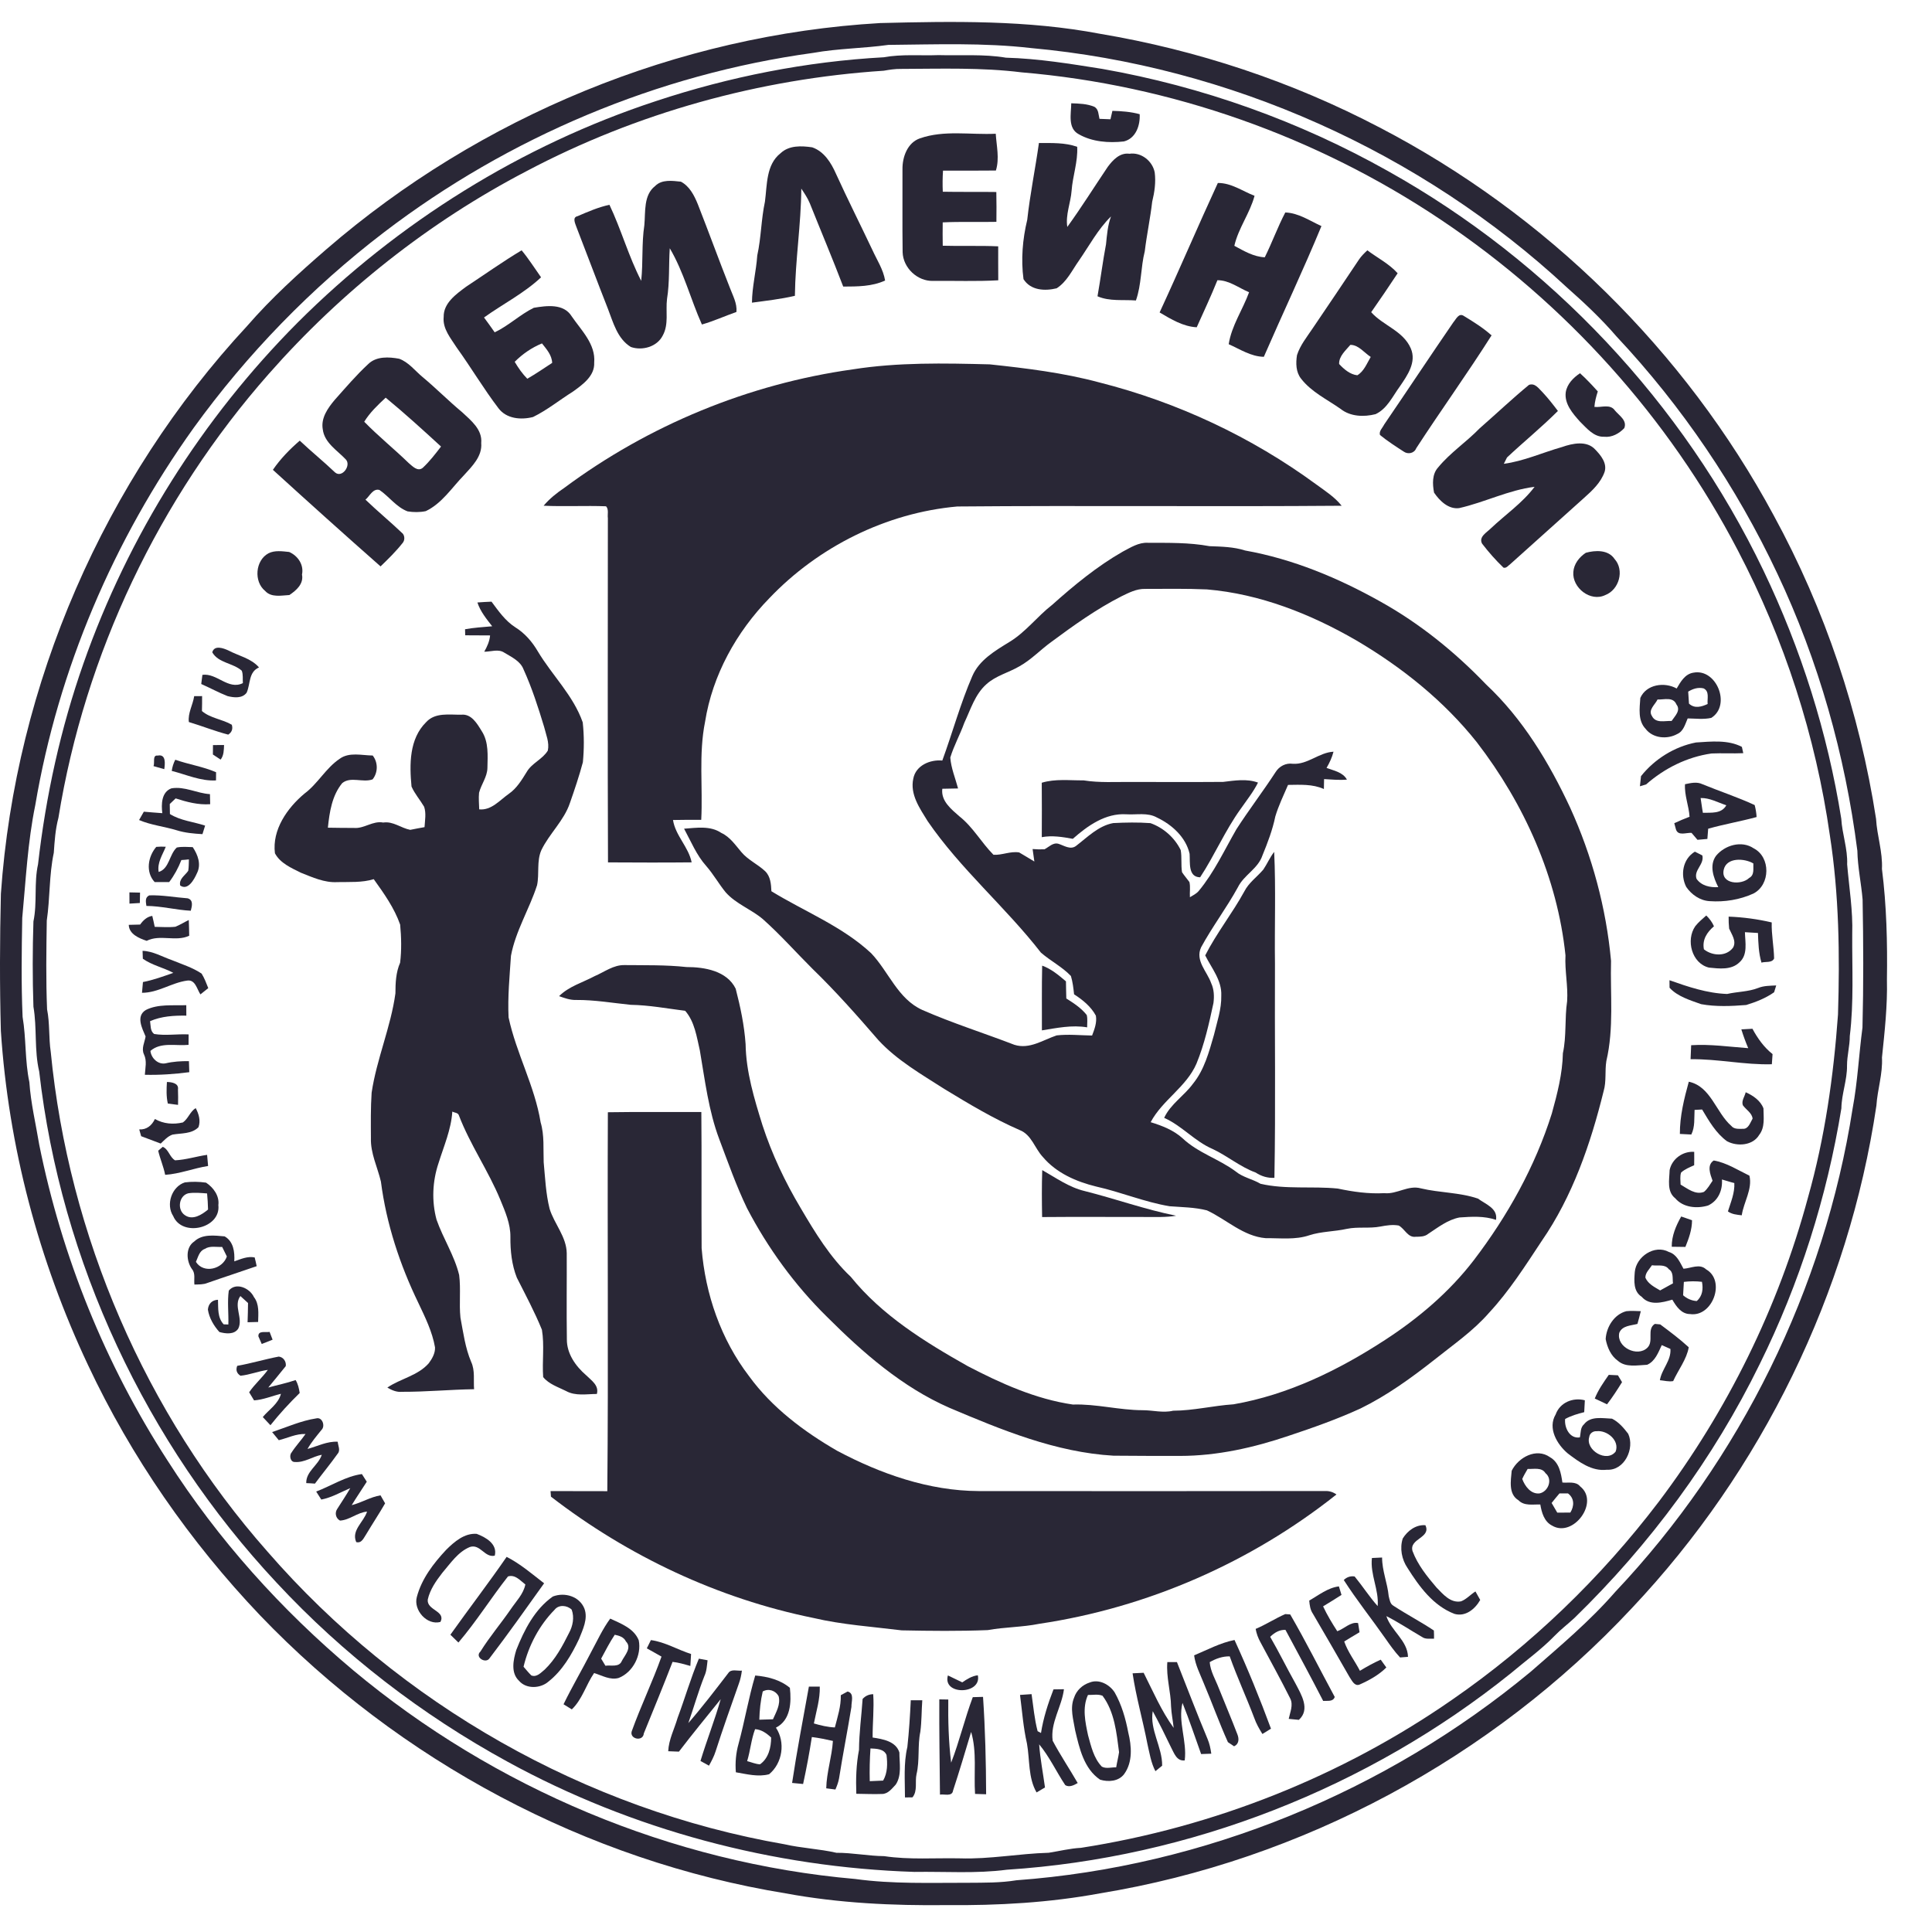 <svg width="76" height="76" viewBox="0 0 76 76" fill="none" xmlns="http://www.w3.org/2000/svg">
<path d="M34.624 0.907C37.509 0.835 40.422 0.786 43.266 1.328C47.096 1.969 50.829 3.211 54.27 5.015C60.801 8.41 66.281 13.792 69.772 20.273C71.794 23.977 73.154 28.04 73.799 32.209C73.836 32.873 74.064 33.512 74.031 34.182C74.214 35.625 74.249 37.082 74.227 38.538C74.251 39.563 74.138 40.583 74.032 41.6C74.066 42.242 73.854 42.857 73.813 43.493C72.721 50.86 69.299 57.856 64.186 63.268C58.689 69.155 51.217 73.181 43.263 74.481C41.28 74.848 39.257 74.961 37.24 74.942C35.121 74.967 32.995 74.866 30.909 74.481C23.074 73.205 15.717 69.27 10.23 63.543C7.474 60.648 5.165 57.323 3.465 53.703C1.519 49.583 0.332 45.097 0.034 40.553C-0.015 38.755 -0.008 36.956 0.035 35.16C0.608 26.907 4.097 18.885 9.725 12.819C10.673 11.726 11.748 10.751 12.84 9.805C18.879 4.584 26.654 1.369 34.624 0.907ZM34.945 1.766C33.964 1.904 32.967 1.905 31.992 2.08C25.879 2.917 20.008 5.394 15.107 9.137C12.252 11.318 9.72 13.925 7.615 16.837C4.47 21.235 2.289 26.335 1.388 31.67C1.087 33.133 1.016 34.627 0.875 36.109C0.852 37.406 0.832 38.704 0.889 40.002C1.033 40.85 0.976 41.722 1.155 42.568C1.211 43.395 1.407 44.204 1.542 45.022C2.428 49.433 4.147 53.678 6.592 57.457C8.577 60.563 11.069 63.334 13.889 65.7C19.446 70.343 26.43 73.285 33.647 73.915C35.117 74.118 36.604 74.061 38.085 74.064C38.718 74.059 39.355 74.069 39.983 73.965C47.363 73.425 54.53 70.478 60.223 65.754C61.366 64.754 62.537 63.774 63.536 62.625C68.461 57.417 71.771 50.697 72.876 43.614C73.075 42.557 73.123 41.486 73.265 40.422C73.308 38.745 73.301 37.065 73.27 35.388C73.217 34.745 73.076 34.113 73.064 33.468C72.583 29.701 71.539 25.997 69.914 22.56C68.308 19.148 66.169 15.985 63.589 13.235C62.989 12.537 62.317 11.908 61.629 11.299C55.89 5.968 48.352 2.6 40.554 1.89C38.694 1.676 36.815 1.748 34.945 1.766Z" fill="#292736"/>
<path d="M34.766 2.253C35.476 2.123 36.205 2.195 36.924 2.168C37.805 2.193 38.696 2.121 39.57 2.269C40.844 2.304 42.102 2.51 43.359 2.71C47.291 3.403 51.107 4.766 54.588 6.723C60.97 10.286 66.208 15.852 69.369 22.442C70.849 25.528 71.892 28.826 72.431 32.205C72.465 32.811 72.688 33.392 72.662 34.003C72.74 34.916 72.892 35.825 72.862 36.744C72.853 38.082 72.929 39.427 72.766 40.757C72.767 41.147 72.657 41.527 72.657 41.916C72.665 42.487 72.443 43.031 72.435 43.601C71.869 47.084 70.791 50.489 69.226 53.653C67.404 57.38 64.901 60.761 61.931 63.65C61.675 63.889 61.395 64.099 61.152 64.351C60.628 64.891 60.015 65.33 59.443 65.814C53.824 70.331 46.8 73.087 39.607 73.55C38.404 73.709 37.183 73.617 35.972 73.636C30.404 73.457 24.867 71.984 19.972 69.305C16.595 67.46 13.502 65.08 10.882 62.26C5.745 56.771 2.394 49.621 1.542 42.15C1.343 41.311 1.461 40.444 1.315 39.599C1.277 38.484 1.279 37.365 1.315 36.248C1.47 35.506 1.332 34.74 1.496 34C1.802 31.312 2.385 28.65 3.284 26.096C5.047 21.072 7.953 16.46 11.709 12.689C15.652 8.751 20.508 5.716 25.808 3.975C28.702 3.017 31.722 2.419 34.766 2.253ZM34.764 2.782C29.879 3.101 25.05 4.439 20.715 6.731C16.877 8.73 13.429 11.464 10.571 14.71C6.255 19.606 3.339 25.727 2.298 32.172C2.178 32.622 2.148 33.085 2.116 33.547C1.929 34.425 1.971 35.329 1.84 36.214C1.822 37.378 1.804 38.543 1.852 39.706C1.963 40.257 1.913 40.823 1.996 41.378C2.699 48.601 5.716 55.595 10.525 61.04C15.733 67.035 23.028 71.188 30.857 72.548C31.532 72.703 32.227 72.729 32.903 72.884C33.533 72.881 34.152 73.01 34.782 73.016C35.77 73.164 36.773 73.082 37.768 73.103C38.937 73.141 40.088 72.915 41.255 72.883C41.677 72.817 42.095 72.711 42.523 72.689C47.745 71.876 52.783 69.878 57.126 66.861C60.228 64.72 62.976 62.068 65.257 59.068C67.947 55.502 69.96 51.424 71.121 47.109C71.785 44.761 72.127 42.338 72.302 39.911C72.376 37.558 72.344 35.196 71.983 32.867C71.427 28.959 70.192 25.147 68.361 21.649C65.643 16.429 61.582 11.927 56.695 8.654C51.8 5.369 46.058 3.339 40.187 2.846C38.614 2.65 37.025 2.706 35.441 2.711C35.212 2.707 34.987 2.743 34.764 2.782Z" fill="#292736"/>
<path d="M42.14 4.063C42.449 4.074 42.766 4.08 43.056 4.204C43.222 4.306 43.208 4.509 43.251 4.675C43.394 4.682 43.539 4.687 43.683 4.692C43.702 4.609 43.74 4.443 43.759 4.361C44.12 4.37 44.482 4.396 44.832 4.492C44.857 4.931 44.681 5.448 44.21 5.564C43.614 5.631 42.965 5.582 42.437 5.281C41.99 5.044 42.138 4.473 42.14 4.063Z" fill="#292736"/>
<path d="M36.189 5.442C37.146 5.108 38.178 5.31 39.17 5.261C39.2 5.746 39.324 6.23 39.176 6.708C38.483 6.717 37.789 6.711 37.096 6.713C37.077 6.989 37.075 7.266 37.087 7.542C37.789 7.556 38.491 7.542 39.193 7.553C39.201 7.943 39.201 8.335 39.196 8.727C38.492 8.742 37.788 8.714 37.084 8.748C37.079 9.054 37.08 9.36 37.085 9.666C37.812 9.688 38.541 9.657 39.267 9.69C39.267 10.136 39.265 10.58 39.269 11.026C38.415 11.075 37.56 11.041 36.706 11.05C36.091 11.07 35.525 10.539 35.507 9.92C35.492 8.833 35.506 7.746 35.501 6.659C35.494 6.179 35.696 5.611 36.189 5.442Z" fill="#292736"/>
<path d="M40.869 5.625C41.373 5.629 41.891 5.603 42.374 5.775C42.406 6.362 42.196 6.922 42.154 7.503C42.119 7.98 41.909 8.444 41.985 8.927C42.541 8.159 43.044 7.353 43.574 6.567C43.777 6.292 44.053 5.997 44.429 6.048C44.894 5.981 45.335 6.332 45.423 6.78C45.474 7.169 45.416 7.559 45.324 7.937C45.249 8.59 45.111 9.233 45.032 9.886C44.87 10.524 44.907 11.193 44.684 11.82C44.179 11.78 43.65 11.864 43.173 11.655C43.294 10.974 43.379 10.288 43.508 9.608C43.545 9.239 43.574 8.863 43.705 8.513C43.187 9.021 42.847 9.669 42.437 10.26C42.171 10.636 41.966 11.086 41.566 11.341C41.1 11.454 40.545 11.428 40.262 10.981C40.158 10.204 40.226 9.407 40.409 8.646C40.521 7.633 40.727 6.634 40.869 5.625Z" fill="#292736"/>
<path d="M30.704 6.029C31.038 5.711 31.529 5.733 31.952 5.796C32.419 5.96 32.693 6.401 32.883 6.831C33.343 7.84 33.842 8.829 34.317 9.832C34.496 10.228 34.746 10.599 34.818 11.035C34.3 11.274 33.726 11.271 33.17 11.273C32.75 10.173 32.292 9.089 31.855 7.995C31.769 7.789 31.645 7.605 31.521 7.42C31.511 8.831 31.286 10.227 31.269 11.637C30.713 11.766 30.145 11.83 29.58 11.906C29.585 11.281 29.746 10.671 29.789 10.048C29.943 9.35 29.941 8.631 30.091 7.932C30.179 7.279 30.131 6.477 30.704 6.029Z" fill="#292736"/>
<path d="M25.773 7.316C26.037 7.05 26.448 7.111 26.786 7.147C27.129 7.329 27.312 7.693 27.452 8.038C27.881 9.13 28.281 10.233 28.712 11.322C28.827 11.63 29 11.93 28.97 12.271C28.515 12.431 28.076 12.633 27.611 12.765C27.168 11.775 26.901 10.705 26.347 9.766C26.303 10.43 26.346 11.101 26.239 11.76C26.179 12.237 26.316 12.757 26.071 13.198C25.849 13.643 25.266 13.806 24.814 13.649C24.285 13.322 24.124 12.691 23.915 12.15C23.494 11.082 23.093 10.005 22.677 8.935C22.634 8.805 22.499 8.55 22.718 8.505C23.126 8.329 23.537 8.15 23.974 8.056C24.439 9.033 24.726 10.084 25.223 11.047C25.302 10.318 25.236 9.583 25.347 8.857C25.396 8.335 25.308 7.675 25.773 7.316Z" fill="#292736"/>
<path d="M47.907 7.198C48.434 7.192 48.876 7.519 49.351 7.703C49.167 8.391 48.714 8.975 48.556 9.669C48.931 9.872 49.316 10.102 49.753 10.121C50.041 9.543 50.26 8.93 50.56 8.358C51.081 8.376 51.523 8.685 51.982 8.894C51.267 10.624 50.463 12.319 49.716 14.036C49.21 14.027 48.781 13.738 48.334 13.54C48.447 12.809 48.886 12.184 49.136 11.496C48.726 11.326 48.351 11.021 47.89 11.023C47.64 11.648 47.351 12.258 47.076 12.874C46.54 12.847 46.066 12.556 45.616 12.291C46.398 10.602 47.127 8.888 47.907 7.198Z" fill="#292736"/>
<path d="M18.334 11.28C19.061 10.801 19.773 10.294 20.519 9.847C20.799 10.182 21.031 10.553 21.284 10.909C20.616 11.537 19.783 11.957 19.04 12.489C19.186 12.68 19.32 12.878 19.46 13.073C20.01 12.812 20.454 12.376 20.998 12.108C21.506 12.023 22.175 11.932 22.49 12.445C22.868 12.996 23.437 13.54 23.374 14.263C23.402 14.79 22.918 15.131 22.537 15.405C22.013 15.734 21.527 16.13 20.969 16.404C20.496 16.525 19.925 16.478 19.609 16.06C19.024 15.292 18.532 14.459 17.968 13.676C17.733 13.307 17.406 12.935 17.453 12.466C17.443 11.922 17.942 11.572 18.334 11.28ZM20.247 14.233C20.389 14.472 20.547 14.702 20.743 14.899C21.078 14.706 21.397 14.487 21.721 14.275C21.708 13.966 21.501 13.738 21.32 13.509C20.917 13.675 20.554 13.924 20.247 14.233Z" fill="#292736"/>
<path d="M53.462 10.205C53.553 10.071 53.67 9.957 53.788 9.847C54.186 10.146 54.642 10.374 54.98 10.749C54.641 11.265 54.292 11.774 53.939 12.281C54.409 12.809 55.2 13.014 55.497 13.705C55.731 14.242 55.365 14.765 55.072 15.193C54.785 15.582 54.571 16.078 54.111 16.292C53.653 16.408 53.123 16.391 52.738 16.087C52.205 15.711 51.587 15.422 51.18 14.895C50.975 14.635 50.971 14.285 51.02 13.972C51.145 13.578 51.412 13.254 51.638 12.915C52.249 12.014 52.858 11.111 53.462 10.205ZM52.678 14.319C52.866 14.522 53.108 14.732 53.394 14.762C53.657 14.606 53.77 14.294 53.921 14.041C53.665 13.878 53.444 13.565 53.12 13.566C52.937 13.784 52.665 14.012 52.678 14.319Z" fill="#292736"/>
<path d="M57.174 12.675C57.281 12.553 57.386 12.292 57.589 12.432C57.966 12.661 58.343 12.897 58.674 13.193C57.722 14.697 56.679 16.142 55.709 17.636C55.633 17.834 55.383 17.883 55.218 17.764C54.9 17.558 54.58 17.352 54.285 17.112C54.238 16.956 54.386 16.834 54.447 16.704C55.361 15.365 56.255 14.012 57.174 12.675Z" fill="#292736"/>
<path d="M14.491 14.316C14.809 14.01 15.298 14.037 15.702 14.112C16.075 14.247 16.322 14.581 16.619 14.828C17.154 15.273 17.643 15.77 18.179 16.215C18.526 16.539 18.981 16.895 18.93 17.428C18.976 17.948 18.573 18.341 18.251 18.694C17.773 19.185 17.386 19.803 16.749 20.107C16.513 20.156 16.268 20.154 16.032 20.116C15.588 19.947 15.31 19.535 14.927 19.274C14.667 19.203 14.544 19.518 14.376 19.655C14.854 20.115 15.368 20.536 15.847 20.995C15.925 21.095 15.924 21.253 15.844 21.352C15.581 21.687 15.276 21.985 14.97 22.281C13.547 21.027 12.137 19.758 10.735 18.482C11.03 18.051 11.397 17.674 11.792 17.334C12.244 17.762 12.729 18.153 13.179 18.583C13.454 18.824 13.833 18.302 13.598 18.067C13.261 17.712 12.762 17.418 12.697 16.889C12.617 16.446 12.895 16.055 13.164 15.734C13.595 15.251 14.015 14.755 14.491 14.316ZM14.328 16.59C14.885 17.162 15.507 17.661 16.078 18.216C16.225 18.338 16.429 18.567 16.63 18.403C16.9 18.152 17.125 17.857 17.349 17.566C16.636 16.911 15.919 16.259 15.172 15.643C14.863 15.932 14.55 16.226 14.328 16.59Z" fill="#292736"/>
<path d="M33.546 14.53C35.327 14.249 37.136 14.287 38.934 14.333C40.384 14.488 41.833 14.664 43.245 15.044C46.311 15.82 49.229 17.187 51.779 19.057C52.13 19.314 52.504 19.551 52.777 19.895C47.738 19.936 42.697 19.88 37.658 19.924C34.864 20.173 32.189 21.508 30.26 23.536C28.97 24.859 28.026 26.557 27.736 28.392C27.48 29.663 27.651 30.964 27.585 32.25C27.215 32.25 26.844 32.248 26.474 32.257C26.571 32.874 27.087 33.317 27.208 33.923C26.111 33.935 25.014 33.929 23.917 33.924C23.899 29.411 23.912 24.898 23.912 20.384C23.89 20.23 23.956 20.041 23.841 19.916C23.023 19.885 22.203 19.932 21.384 19.894C21.617 19.617 21.901 19.392 22.201 19.189C25.515 16.726 29.456 15.101 33.546 14.53Z" fill="#292736"/>
<path d="M61.592 15.434C61.643 15.107 61.889 14.858 62.154 14.682C62.401 14.905 62.63 15.15 62.853 15.398C62.789 15.596 62.736 15.798 62.72 16.006C62.99 16.04 63.342 15.875 63.528 16.149C63.695 16.349 64.016 16.538 63.895 16.842C63.693 17.054 63.41 17.214 63.107 17.181C62.695 17.199 62.416 16.842 62.149 16.582C61.867 16.265 61.535 15.889 61.592 15.434Z" fill="#292736"/>
<path d="M58.2 16.855C58.851 16.285 59.48 15.69 60.146 15.14C60.386 15.055 60.529 15.285 60.678 15.428C60.896 15.661 61.093 15.912 61.284 16.166C60.644 16.806 59.94 17.379 59.281 17.997C59.25 18.059 59.187 18.183 59.157 18.245C59.944 18.14 60.683 17.801 61.447 17.585C61.858 17.44 62.422 17.32 62.752 17.683C62.972 17.91 63.224 18.217 63.123 18.556C62.976 18.985 62.637 19.296 62.309 19.59C61.344 20.457 60.378 21.322 59.413 22.189C59.332 22.244 59.255 22.366 59.142 22.329C58.837 22.037 58.557 21.718 58.301 21.385C58.158 21.118 58.489 20.944 58.647 20.784C59.22 20.241 59.888 19.787 60.367 19.15C59.345 19.277 58.401 19.762 57.398 19.988C56.977 20.042 56.63 19.699 56.412 19.378C56.349 19.044 56.329 18.653 56.575 18.384C57.05 17.807 57.682 17.39 58.2 16.855Z" fill="#292736"/>
<path d="M44.169 21.698C44.477 21.538 44.789 21.333 45.152 21.352C45.961 21.356 46.779 21.336 47.578 21.485C48.05 21.503 48.528 21.51 48.983 21.656C50.86 21.991 52.646 22.736 54.304 23.666C55.851 24.527 57.236 25.65 58.46 26.925C59.902 28.276 60.937 29.996 61.767 31.774C62.632 33.675 63.183 35.718 63.374 37.795C63.34 39.109 63.493 40.445 63.19 41.737C63.126 42.129 63.197 42.536 63.083 42.921C62.572 44.993 61.863 47.059 60.64 48.827C59.999 49.797 59.37 50.786 58.576 51.641C57.949 52.362 57.156 52.904 56.416 53.497C55.505 54.213 54.559 54.897 53.517 55.407C52.6 55.827 51.648 56.164 50.693 56.481C49.318 56.947 47.883 57.27 46.428 57.272C45.552 57.27 44.675 57.274 43.8 57.263C41.537 57.132 39.411 56.254 37.349 55.38C35.495 54.569 33.947 53.215 32.529 51.798C31.264 50.554 30.206 49.099 29.385 47.526C28.962 46.647 28.639 45.726 28.295 44.815C27.872 43.692 27.732 42.496 27.53 41.321C27.406 40.786 27.326 40.188 26.953 39.763C26.24 39.672 25.531 39.539 24.811 39.527C24.099 39.455 23.388 39.331 22.67 39.336C22.433 39.345 22.21 39.263 21.993 39.186C22.381 38.798 22.923 38.65 23.395 38.397C23.776 38.235 24.133 37.954 24.566 37.964C25.379 37.973 26.194 37.953 27.003 38.041C27.711 38.04 28.596 38.188 28.94 38.893C29.125 39.607 29.279 40.333 29.33 41.071C29.347 42.166 29.671 43.224 29.994 44.263C30.366 45.405 30.883 46.494 31.498 47.525C32.064 48.486 32.651 49.456 33.469 50.228C34.696 51.748 36.386 52.791 38.068 53.74C39.369 54.418 40.739 55.037 42.203 55.251C43.127 55.221 44.029 55.473 44.95 55.474C45.351 55.473 45.747 55.59 46.147 55.494C46.947 55.492 47.728 55.294 48.524 55.242C50.674 54.869 52.67 53.892 54.486 52.709C55.802 51.853 57.016 50.823 57.974 49.575C59.302 47.836 60.386 45.893 61.045 43.802C61.259 43.027 61.464 42.239 61.48 41.431C61.627 40.756 61.546 40.063 61.647 39.384C61.687 38.781 61.55 38.185 61.582 37.581C61.265 34.528 59.96 31.62 58.095 29.199C56.799 27.569 55.149 26.248 53.36 25.195C51.558 24.152 49.566 23.362 47.478 23.186C46.667 23.15 45.857 23.165 45.046 23.166C44.709 23.157 44.405 23.317 44.112 23.459C43.132 23.958 42.236 24.6 41.356 25.252C40.927 25.562 40.562 25.956 40.098 26.213C39.672 26.462 39.17 26.58 38.799 26.919C38.354 27.316 38.181 27.909 37.934 28.433C37.768 28.895 37.525 29.33 37.382 29.799C37.412 30.215 37.581 30.613 37.688 31.016C37.481 31.019 37.275 31.024 37.068 31.028C37.008 31.51 37.421 31.833 37.745 32.117C38.278 32.538 38.607 33.148 39.081 33.625C39.413 33.647 39.748 33.475 40.092 33.533C40.294 33.646 40.488 33.774 40.689 33.89C40.663 33.726 40.641 33.562 40.62 33.399C40.775 33.413 40.931 33.416 41.088 33.409C41.262 33.32 41.425 33.129 41.641 33.194C41.855 33.262 42.104 33.438 42.321 33.282C42.776 32.936 43.205 32.486 43.79 32.378C44.278 32.353 44.768 32.344 45.256 32.38C45.767 32.562 46.207 32.95 46.446 33.44C46.497 33.726 46.451 34.022 46.498 34.31C46.585 34.445 46.695 34.566 46.789 34.697C46.835 34.892 46.794 35.095 46.808 35.295C46.928 35.221 47.062 35.159 47.155 35.048C47.765 34.314 48.163 33.442 48.637 32.621C49.128 31.858 49.681 31.137 50.176 30.376C50.32 30.143 50.58 30.005 50.856 30.045C51.44 30.084 51.886 29.599 52.457 29.57C52.399 29.796 52.3 30.008 52.183 30.208C52.472 30.317 52.822 30.373 52.985 30.668C52.685 30.694 52.385 30.665 52.086 30.648C52.083 30.745 52.08 30.941 52.078 31.038C51.632 30.837 51.143 30.871 50.668 30.876C50.493 31.286 50.296 31.688 50.168 32.116C50.059 32.645 49.866 33.152 49.661 33.651C49.487 34.175 48.931 34.419 48.694 34.905C48.25 35.715 47.688 36.454 47.248 37.265C47.006 37.791 47.484 38.214 47.645 38.676C47.759 38.92 47.768 39.195 47.734 39.458C47.561 40.263 47.381 41.074 47.067 41.839C46.672 42.758 45.728 43.27 45.264 44.144C45.715 44.282 46.167 44.457 46.521 44.779C47.123 45.348 47.941 45.588 48.601 46.076C48.889 46.316 49.268 46.379 49.586 46.567C50.579 46.798 51.615 46.653 52.624 46.755C53.227 46.883 53.836 46.969 54.454 46.936C54.953 46.988 55.394 46.607 55.897 46.748C56.638 46.925 57.416 46.903 58.14 47.15C58.436 47.371 58.928 47.531 58.849 47.987C58.387 47.827 57.892 47.859 57.413 47.892C56.946 47.982 56.567 48.285 56.18 48.538C56.042 48.652 55.859 48.649 55.691 48.651C55.378 48.694 55.261 48.336 55.021 48.209C54.783 48.167 54.541 48.203 54.307 48.248C53.869 48.334 53.417 48.249 52.981 48.34C52.492 48.45 51.982 48.438 51.504 48.593C50.953 48.78 50.365 48.7 49.795 48.707C48.907 48.636 48.25 47.97 47.475 47.612C46.999 47.491 46.499 47.488 46.011 47.451C45.023 47.287 44.094 46.892 43.119 46.675C42.336 46.483 41.555 46.143 41.025 45.515C40.705 45.176 40.582 44.639 40.114 44.455C39.08 44.005 38.111 43.423 37.149 42.838C36.242 42.257 35.288 41.712 34.551 40.913C33.72 39.952 32.878 38.999 31.965 38.115C31.312 37.464 30.701 36.773 30.012 36.159C29.553 35.768 28.952 35.56 28.547 35.102C28.275 34.77 28.065 34.391 27.782 34.067C27.399 33.639 27.181 33.099 26.91 32.599C27.399 32.564 27.942 32.472 28.375 32.765C28.717 32.922 28.928 33.243 29.165 33.52C29.426 33.832 29.811 33.997 30.102 34.274C30.311 34.48 30.333 34.783 30.345 35.059C31.656 35.862 33.127 36.435 34.267 37.495C34.959 38.22 35.318 39.298 36.286 39.731C37.468 40.249 38.701 40.637 39.904 41.1C40.498 41.288 41.028 40.91 41.566 40.73C42.029 40.677 42.496 40.728 42.96 40.735C43.054 40.487 43.156 40.224 43.109 39.954C42.916 39.594 42.589 39.331 42.251 39.113C42.226 38.87 42.197 38.626 42.127 38.393C41.781 38.03 41.322 37.8 40.946 37.472C39.549 35.674 37.781 34.185 36.49 32.3C36.182 31.799 35.79 31.251 35.927 30.628C36.025 30.111 36.587 29.872 37.068 29.918C37.472 28.814 37.78 27.674 38.249 26.594C38.521 25.964 39.14 25.603 39.7 25.258C40.347 24.869 40.8 24.25 41.392 23.791C42.256 23.019 43.159 22.275 44.169 21.698Z" fill="#292736"/>
<path d="M10.564 21.764C10.81 21.64 11.109 21.686 11.375 21.713C11.719 21.864 11.96 22.217 11.88 22.602C11.952 22.967 11.656 23.226 11.384 23.407C11.067 23.424 10.67 23.514 10.429 23.245C9.977 22.878 10.04 22.043 10.564 21.764Z" fill="#292736"/>
<path d="M62.382 21.745C62.759 21.641 63.266 21.62 63.512 21.988C63.909 22.427 63.694 23.2 63.148 23.408C62.564 23.692 61.839 23.12 61.891 22.498C61.914 22.182 62.124 21.915 62.382 21.745Z" fill="#292736"/>
<path d="M18.78 23.7C18.964 23.686 19.149 23.675 19.335 23.668C19.609 24.036 19.878 24.426 20.272 24.677C20.644 24.909 20.935 25.245 21.155 25.621C21.72 26.568 22.553 27.357 22.923 28.416C22.98 28.935 22.979 29.465 22.929 29.984C22.784 30.526 22.604 31.059 22.419 31.588C22.185 32.285 21.612 32.788 21.296 33.441C21.104 33.877 21.222 34.367 21.127 34.821C20.826 35.761 20.282 36.619 20.1 37.599C20.047 38.405 19.967 39.211 20.006 40.021C20.307 41.432 21.035 42.721 21.267 44.151C21.419 44.66 21.367 45.195 21.387 45.718C21.445 46.331 21.47 46.951 21.62 47.551C21.805 48.148 22.283 48.648 22.294 49.299C22.299 50.427 22.283 51.558 22.299 52.686C22.294 53.248 22.643 53.74 23.051 54.093C23.256 54.298 23.573 54.495 23.479 54.835C23.073 54.836 22.636 54.926 22.263 54.717C21.953 54.563 21.592 54.448 21.367 54.172C21.323 53.554 21.421 52.924 21.318 52.31C21.032 51.608 20.673 50.937 20.331 50.26C20.13 49.752 20.073 49.2 20.078 48.657C20.084 48.143 19.874 47.665 19.683 47.2C19.212 46.056 18.494 45.033 18.052 43.877C18.02 43.766 17.876 43.776 17.793 43.726C17.748 44.434 17.458 45.087 17.25 45.757C17.011 46.469 16.976 47.25 17.172 47.977C17.431 48.719 17.875 49.387 18.062 50.155C18.133 50.711 18.055 51.276 18.113 51.834C18.224 52.421 18.3 53.022 18.536 53.577C18.691 53.912 18.622 54.291 18.649 54.648C17.703 54.662 16.76 54.754 15.815 54.75C15.605 54.772 15.412 54.687 15.237 54.584C15.758 54.228 16.435 54.118 16.865 53.629C16.999 53.45 17.122 53.234 17.113 53.004C17.006 52.384 16.723 51.816 16.457 51.253C15.728 49.75 15.198 48.139 14.984 46.48C14.85 45.911 14.571 45.366 14.591 44.769C14.588 44.173 14.579 43.577 14.619 42.983C14.817 41.654 15.373 40.406 15.555 39.076C15.556 38.665 15.573 38.252 15.74 37.87C15.8 37.377 15.788 36.867 15.741 36.372C15.512 35.717 15.103 35.144 14.702 34.584C14.24 34.726 13.751 34.69 13.274 34.7C12.764 34.731 12.291 34.51 11.829 34.328C11.453 34.139 11.021 33.955 10.815 33.565C10.699 32.641 11.298 31.787 11.976 31.219C12.503 30.829 12.815 30.216 13.363 29.848C13.738 29.576 14.231 29.715 14.661 29.72C14.875 29.988 14.874 30.39 14.657 30.658C14.273 30.8 13.794 30.531 13.461 30.807C13.059 31.297 12.961 31.948 12.898 32.559C13.24 32.565 13.581 32.569 13.923 32.569C14.327 32.604 14.662 32.278 15.075 32.357C15.463 32.297 15.773 32.574 16.137 32.644C16.324 32.611 16.511 32.566 16.7 32.538C16.716 32.272 16.771 31.992 16.684 31.735C16.525 31.465 16.314 31.227 16.188 30.94C16.106 30.071 16.095 29.066 16.764 28.407C17.118 28.019 17.673 28.12 18.143 28.115C18.547 28.07 18.774 28.474 18.956 28.77C19.228 29.196 19.183 29.723 19.174 30.205C19.169 30.562 18.93 30.85 18.845 31.186C18.823 31.402 18.845 31.62 18.851 31.838C19.328 31.887 19.66 31.477 20.016 31.227C20.327 31.012 20.523 30.684 20.718 30.369C20.92 30.016 21.341 29.872 21.55 29.526C21.618 29.204 21.477 28.896 21.403 28.59C21.172 27.826 20.927 27.064 20.596 26.335C20.47 26.002 20.125 25.849 19.841 25.676C19.606 25.515 19.309 25.64 19.049 25.637C19.163 25.437 19.258 25.227 19.279 24.996C18.953 24.993 18.627 24.993 18.3 24.991L18.294 24.753C18.647 24.689 19.006 24.668 19.362 24.636C19.135 24.346 18.897 24.055 18.78 23.7Z" fill="#292736"/>
<path d="M8.35 25.66C8.431 25.364 8.79 25.498 8.986 25.588C9.39 25.802 9.88 25.896 10.189 26.255C9.773 26.436 9.858 26.899 9.703 27.248C9.529 27.484 9.203 27.445 8.952 27.383C8.599 27.244 8.264 27.061 7.916 26.907C7.931 26.787 7.946 26.668 7.962 26.547C8.534 26.467 8.98 27.157 9.554 26.872C9.542 26.709 9.569 26.539 9.511 26.384C9.162 26.075 8.589 26.084 8.35 25.66Z" fill="#292736"/>
<path d="M66.617 26.461C67.526 26.286 68.109 27.745 67.317 28.24C67.011 28.308 66.698 28.264 66.389 28.261C66.292 28.482 66.226 28.766 65.981 28.873C65.586 29.094 65.019 29.047 64.733 28.67C64.423 28.345 64.499 27.864 64.526 27.455C64.763 26.917 65.476 26.817 65.956 27.084C66.11 26.821 66.284 26.51 66.617 26.461ZM66.409 27.207C66.42 27.364 66.43 27.521 66.44 27.678C66.659 27.885 66.93 27.805 67.174 27.694C67.151 27.479 67.257 27.199 67.015 27.079C66.798 27.027 66.593 27.095 66.409 27.207ZM64.982 28.164C65.131 28.467 65.489 28.348 65.757 28.361C65.883 28.17 66.131 27.949 65.947 27.712C65.819 27.399 65.459 27.528 65.203 27.517C65.108 27.72 64.824 27.923 64.982 28.164Z" fill="#292736"/>
<path d="M7.639 27.385C7.716 27.384 7.872 27.383 7.95 27.383C7.952 27.578 7.949 27.774 7.944 27.971C8.282 28.259 8.745 28.289 9.119 28.51C9.168 28.677 9.119 28.806 8.977 28.898C8.452 28.762 7.947 28.558 7.429 28.403C7.383 28.057 7.588 27.726 7.639 27.385Z" fill="#292736"/>
<path d="M66.716 29.207C67.313 29.17 67.973 29.094 68.521 29.38C68.534 29.442 68.562 29.566 68.576 29.628C68.159 29.647 67.743 29.621 67.327 29.64C66.368 29.776 65.476 30.221 64.753 30.858C64.693 30.875 64.571 30.912 64.51 30.93C64.521 30.83 64.542 30.632 64.553 30.532C65.086 29.861 65.871 29.37 66.716 29.207Z" fill="#292736"/>
<path d="M8.378 29.309C8.487 29.309 8.705 29.308 8.814 29.308C8.805 29.506 8.808 29.715 8.679 29.881C8.603 29.831 8.451 29.732 8.375 29.681C8.376 29.589 8.377 29.403 8.378 29.309Z" fill="#292736"/>
<path d="M6.039 30.137C6.096 30.008 5.986 29.691 6.205 29.723C6.538 29.652 6.492 30.052 6.462 30.257C6.321 30.218 6.179 30.179 6.039 30.137Z" fill="#292736"/>
<path d="M6.756 30.326C6.777 30.171 6.823 30.025 6.895 29.886C7.423 30.073 7.987 30.155 8.5 30.377C8.5 30.459 8.498 30.62 8.497 30.7C7.89 30.733 7.332 30.47 6.756 30.326Z" fill="#292736"/>
<path d="M40.98 30.791C41.514 30.629 42.077 30.703 42.624 30.698C43.253 30.799 43.888 30.753 44.521 30.761C45.718 30.759 46.916 30.768 48.114 30.758C48.569 30.705 49.042 30.623 49.487 30.785C49.301 31.158 49.038 31.483 48.802 31.824C48.191 32.672 47.783 33.64 47.21 34.511C46.726 34.501 46.821 33.923 46.796 33.587C46.649 32.933 46.1 32.438 45.511 32.159C45.144 31.953 44.708 32.058 44.307 32.032C43.49 31.98 42.785 32.482 42.202 32.997C41.799 32.924 41.394 32.856 40.981 32.932C40.985 32.218 40.986 31.505 40.98 30.791Z" fill="#292736"/>
<path d="M66.284 30.849C66.508 30.803 66.751 30.742 66.969 30.849C67.651 31.129 68.355 31.359 69.024 31.669C69.065 31.822 69.091 31.98 69.1 32.14C68.469 32.313 67.824 32.421 67.195 32.6C67.183 32.733 67.174 32.867 67.164 33.002C67.066 33.011 66.871 33.028 66.774 33.036C66.698 32.943 66.621 32.852 66.542 32.764C66.332 32.746 66.009 32.9 65.926 32.62C65.909 32.561 65.877 32.443 65.862 32.383C66.058 32.291 66.258 32.206 66.463 32.129C66.436 31.697 66.256 31.288 66.284 30.849ZM66.898 31.392C66.931 31.585 66.95 31.781 66.988 31.974C67.319 31.962 67.718 32.021 67.909 31.677C67.575 31.569 67.258 31.383 66.898 31.392Z" fill="#292736"/>
<path d="M6.385 31.988C6.341 31.637 6.35 31.16 6.741 31.012C7.266 30.922 7.746 31.209 8.259 31.239C8.262 31.339 8.266 31.537 8.268 31.635C7.802 31.669 7.349 31.549 6.909 31.407C6.833 31.481 6.756 31.555 6.678 31.628C6.68 31.759 6.683 31.891 6.684 32.022C7.105 32.285 7.608 32.324 8.069 32.478C8.043 32.562 7.991 32.729 7.964 32.813C7.623 32.793 7.281 32.764 6.954 32.662C6.464 32.511 5.944 32.461 5.471 32.258C5.518 32.176 5.611 32.011 5.658 31.93C5.9 31.953 6.143 31.969 6.385 31.988Z" fill="#292736"/>
<path d="M6.147 33.314C6.271 33.303 6.396 33.301 6.521 33.309C6.394 33.63 6.177 33.935 6.242 34.301C6.662 34.175 6.656 33.612 6.955 33.339C7.161 33.297 7.373 33.318 7.582 33.324C7.785 33.629 7.927 34.007 7.743 34.36C7.637 34.6 7.39 35.048 7.088 34.833C7.032 34.573 7.279 34.44 7.405 34.255C7.429 34.106 7.425 33.955 7.431 33.806C7.332 33.818 7.234 33.827 7.135 33.832C7.014 34.141 6.856 34.434 6.655 34.699C6.465 34.699 6.275 34.699 6.084 34.698C5.719 34.306 5.82 33.696 6.147 33.314Z" fill="#292736"/>
<path d="M67.506 33.663C67.85 33.246 68.51 33.051 68.984 33.37C69.66 33.717 69.645 34.806 68.975 35.15C68.44 35.393 67.84 35.491 67.254 35.449C66.877 35.429 66.541 35.194 66.332 34.889C66.09 34.413 66.197 33.789 66.672 33.502C66.745 33.539 66.892 33.614 66.966 33.651C67.05 34.007 66.618 34.226 66.738 34.572C66.933 34.848 67.275 34.917 67.593 34.898C67.403 34.525 67.23 34.039 67.506 33.663ZM67.807 34.213C67.68 34.784 68.506 34.831 68.807 34.537C69.025 34.423 68.962 34.166 68.972 33.965C68.619 33.757 67.916 33.719 67.807 34.213Z" fill="#292736"/>
<path d="M49.696 34.206C49.849 33.981 49.954 33.726 50.123 33.511C50.192 34.973 50.134 36.44 50.154 37.905C50.139 40.714 50.184 43.525 50.132 46.333C49.864 46.347 49.617 46.271 49.395 46.125C48.78 45.902 48.279 45.465 47.689 45.193C46.99 44.89 46.492 44.282 45.795 43.974C46.047 43.429 46.582 43.107 46.928 42.632C47.377 42.081 47.56 41.38 47.754 40.71C47.875 40.201 48.054 39.697 48.042 39.168C48.07 38.569 47.663 38.089 47.41 37.583C47.857 36.705 48.476 35.929 48.949 35.066C49.124 34.719 49.451 34.496 49.696 34.206Z" fill="#292736"/>
<path d="M5.091 35.104C5.196 35.106 5.405 35.111 5.509 35.113C5.507 35.216 5.503 35.419 5.501 35.522C5.398 35.528 5.195 35.54 5.093 35.546C5.093 35.435 5.091 35.215 5.091 35.104Z" fill="#292736"/>
<path d="M5.759 35.637C5.738 35.48 5.693 35.302 5.873 35.221C6.378 35.204 6.877 35.3 7.38 35.337C7.617 35.401 7.552 35.647 7.505 35.826C6.925 35.797 6.346 35.64 5.759 35.637Z" fill="#292736"/>
<path d="M5.512 36.37C5.632 36.204 5.78 36.06 5.99 36.029C6.026 36.171 6.056 36.316 6.086 36.46C6.358 36.461 6.631 36.487 6.901 36.456C7.084 36.382 7.25 36.275 7.426 36.19C7.434 36.396 7.441 36.603 7.443 36.81C6.915 37.058 6.3 36.744 5.77 37.01C5.474 36.911 5.076 36.749 5.065 36.381C5.214 36.376 5.363 36.372 5.512 36.37Z" fill="#292736"/>
<path d="M66.687 36.436C66.811 36.276 66.97 36.149 67.12 36.013C67.246 36.134 67.353 36.275 67.423 36.438C67.148 36.67 66.953 36.97 67.028 37.344C67.357 37.608 67.904 37.641 68.175 37.276C68.318 37.017 68.119 36.761 68.02 36.528C68.004 36.372 67.997 36.215 68 36.058C68.57 36.079 69.14 36.156 69.695 36.286C69.681 36.761 69.779 37.229 69.789 37.703C69.706 37.889 69.451 37.817 69.292 37.867C69.178 37.487 69.168 37.093 69.154 36.701C68.982 36.689 68.811 36.68 68.641 36.67C68.65 37.066 68.764 37.561 68.424 37.857C68.108 38.166 67.626 38.104 67.226 38.063C66.548 37.9 66.311 36.977 66.687 36.436Z" fill="#292736"/>
<path d="M5.608 37.403C6.019 37.417 6.377 37.634 6.755 37.766C7.152 37.93 7.57 38.057 7.93 38.298C8.042 38.475 8.114 38.675 8.193 38.87C8.091 38.954 7.989 39.036 7.884 39.117C7.745 38.91 7.685 38.525 7.361 38.574C6.752 38.656 6.217 39.056 5.586 39.054C5.596 38.948 5.614 38.736 5.623 38.631C6.034 38.553 6.426 38.406 6.819 38.27C6.43 38.061 5.982 37.972 5.619 37.714C5.616 37.636 5.612 37.481 5.608 37.403Z" fill="#292736"/>
<path d="M40.996 37.986C41.354 38.113 41.646 38.362 41.932 38.604C41.931 38.828 41.944 39.053 41.946 39.278C42.237 39.462 42.534 39.654 42.75 39.929C42.79 40.087 42.763 40.252 42.766 40.413C42.163 40.312 41.576 40.438 40.986 40.532C40.989 39.683 40.977 38.834 40.996 37.986Z" fill="#292736"/>
<path d="M65.673 38.56C66.407 38.819 67.158 39.074 67.942 39.1C68.346 39.007 68.771 39.017 69.162 38.864C69.387 38.773 69.632 38.777 69.872 38.765C69.852 38.831 69.81 38.966 69.789 39.033C69.46 39.266 69.076 39.416 68.692 39.534C68.104 39.58 67.501 39.608 66.917 39.501C66.484 39.346 65.986 39.198 65.676 38.855C65.675 38.782 65.674 38.634 65.673 38.56Z" fill="#292736"/>
<path d="M5.735 39.731C6.217 39.486 6.799 39.562 7.328 39.541C7.329 39.645 7.33 39.85 7.33 39.953C6.845 39.946 6.354 39.973 5.903 40.17C5.932 40.343 5.904 40.556 6.063 40.674C6.511 40.749 6.968 40.668 7.42 40.691C7.419 40.793 7.418 40.999 7.417 41.102C6.917 41.153 6.331 40.979 5.917 41.34C5.947 41.625 6.217 41.887 6.512 41.829C6.814 41.758 7.123 41.739 7.432 41.743C7.436 41.852 7.442 42.07 7.446 42.177C6.867 42.252 6.283 42.294 5.698 42.279C5.714 42.01 5.787 41.733 5.664 41.478C5.551 41.243 5.691 41.006 5.727 40.772C5.591 40.448 5.337 39.976 5.735 39.731Z" fill="#292736"/>
<path d="M68.5 40.493C68.61 40.487 68.829 40.476 68.937 40.469C69.14 40.846 69.39 41.198 69.728 41.466C69.721 41.566 69.707 41.764 69.7 41.865C68.628 41.895 67.574 41.651 66.503 41.667C66.511 41.483 66.518 41.3 66.526 41.116C67.28 41.067 68.024 41.179 68.771 41.232C68.668 40.991 68.578 40.744 68.5 40.493Z" fill="#292736"/>
<path d="M6.566 42.563C6.743 42.565 7.04 42.606 7.001 42.855C7.009 43.056 7.008 43.259 7.004 43.463C6.904 43.45 6.702 43.425 6.602 43.412C6.538 43.133 6.549 42.846 6.566 42.563Z" fill="#292736"/>
<path d="M66.433 42.552C67.302 42.736 67.501 43.764 68.107 44.292C68.218 44.428 68.402 44.404 68.559 44.405C68.78 44.419 68.85 44.16 68.942 44.005C68.923 43.783 68.681 43.649 68.559 43.477C68.495 43.301 68.636 43.132 68.671 42.966C68.96 43.094 69.254 43.294 69.37 43.6C69.373 43.952 69.436 44.346 69.202 44.644C68.952 45.068 68.34 45.107 67.94 44.896C67.502 44.58 67.229 44.099 66.957 43.645C66.857 43.651 66.758 43.656 66.66 43.661C66.642 43.986 66.682 44.328 66.532 44.629C66.42 44.624 66.194 44.611 66.082 44.606C66.078 43.908 66.249 43.219 66.433 42.552Z" fill="#292736"/>
<path d="M7.195 44.154C7.405 44.006 7.475 43.728 7.698 43.59C7.821 43.816 7.9 44.089 7.807 44.342C7.539 44.614 7.13 44.571 6.785 44.633C6.596 44.699 6.463 44.852 6.322 44.985C6.065 44.889 5.809 44.794 5.553 44.695C5.534 44.628 5.496 44.494 5.477 44.428C5.769 44.447 5.976 44.269 6.094 44.018C6.43 44.212 6.82 44.242 7.195 44.154Z" fill="#292736"/>
<path d="M23.912 43.753C25.137 43.733 26.364 43.75 27.589 43.743C27.606 45.528 27.588 47.313 27.6 49.099C27.743 50.907 28.361 52.693 29.469 54.139C30.369 55.375 31.618 56.311 32.931 57.07C34.645 57.981 36.544 58.647 38.502 58.655C43.044 58.659 47.585 58.659 52.127 58.653C52.289 58.647 52.438 58.692 52.573 58.789C49.208 61.462 45.135 63.244 40.883 63.876C40.214 64.012 39.526 64.002 38.855 64.124C37.728 64.169 36.598 64.157 35.47 64.134C34.312 63.99 33.14 63.914 31.999 63.647C28.247 62.885 24.7 61.211 21.673 58.875C21.669 58.82 21.661 58.71 21.657 58.655C22.401 58.661 23.145 58.654 23.89 58.659C23.936 53.691 23.89 48.722 23.912 43.753Z" fill="#292736"/>
<path d="M6.223 45.266C6.268 45.227 6.358 45.151 6.403 45.113C6.634 45.21 6.67 45.517 6.886 45.644C7.312 45.624 7.725 45.489 8.147 45.429C8.156 45.539 8.176 45.759 8.186 45.867C7.617 45.955 7.076 46.177 6.497 46.215C6.434 45.89 6.297 45.587 6.223 45.266Z" fill="#292736"/>
<path d="M65.679 46.027C65.769 45.589 66.198 45.278 66.646 45.311C66.651 45.486 66.645 45.663 66.644 45.838C66.464 45.919 66.278 45.992 66.13 46.125C66.079 46.277 66.108 46.441 66.11 46.598C66.385 46.757 66.69 47.015 67.029 46.886C67.174 46.767 67.263 46.6 67.368 46.447C67.278 46.196 67.133 45.833 67.414 45.651C67.915 45.736 68.363 46.028 68.818 46.248C68.945 46.773 68.592 47.288 68.516 47.807C68.325 47.784 68.13 47.77 67.972 47.654C68.085 47.289 68.245 46.928 68.224 46.538C68.058 46.499 67.9 46.442 67.737 46.398C67.766 46.821 67.591 47.236 67.191 47.422C66.756 47.552 66.213 47.507 65.9 47.138C65.559 46.871 65.669 46.403 65.679 46.027Z" fill="#292736"/>
<path d="M40.999 46.029C41.538 46.333 42.05 46.705 42.664 46.852C43.869 47.155 45.044 47.578 46.265 47.824C45.864 47.893 45.456 47.87 45.051 47.873C43.698 47.874 42.346 47.864 40.994 47.876C40.983 47.26 40.978 46.644 40.999 46.029Z" fill="#292736"/>
<path d="M7.271 46.513C7.546 46.477 7.829 46.483 8.105 46.522C8.394 46.713 8.637 47.042 8.59 47.405C8.694 48.324 7.164 48.675 6.814 47.838C6.516 47.382 6.755 46.678 7.271 46.513ZM7.281 47.807C7.584 48.013 7.943 47.782 8.184 47.58C8.179 47.367 8.167 47.157 8.146 46.947C7.902 46.929 7.656 46.903 7.412 46.94C7.031 47.029 6.956 47.601 7.281 47.807Z" fill="#292736"/>
<path d="M65.762 49.044C65.758 48.615 65.928 48.219 66.134 47.854C66.275 47.903 66.417 47.951 66.56 48.001C66.561 48.368 66.435 48.715 66.299 49.051C66.119 49.05 65.94 49.048 65.762 49.044Z" fill="#292736"/>
<path d="M7.641 48.837C7.96 48.534 8.437 48.601 8.837 48.636C9.188 48.837 9.238 49.255 9.216 49.619C9.475 49.529 9.737 49.408 10.018 49.464C10.048 49.577 10.073 49.692 10.097 49.808C9.452 50.033 8.802 50.242 8.159 50.468C7.997 50.535 7.82 50.525 7.648 50.531C7.623 50.33 7.694 50.1 7.557 49.93C7.328 49.62 7.287 49.071 7.641 48.837ZM8.053 49.13C7.838 49.21 7.793 49.453 7.707 49.639C8.01 50.115 8.756 49.927 8.924 49.427C8.862 49.302 8.799 49.177 8.74 49.052C8.511 49.062 8.258 48.996 8.053 49.13Z" fill="#292736"/>
<path d="M64.308 50.039C64.361 49.435 65.086 48.942 65.648 49.249C65.958 49.34 66.082 49.653 66.224 49.909C66.52 49.892 66.861 49.694 67.115 49.934C67.899 50.381 67.367 51.823 66.482 51.692C66.141 51.691 65.936 51.388 65.785 51.125C65.39 51.24 64.891 51.375 64.579 51.011C64.246 50.798 64.282 50.383 64.308 50.039ZM64.983 49.772C64.885 49.927 64.723 50.061 64.725 50.261C64.833 50.509 65.086 50.631 65.306 50.762C65.474 50.669 65.643 50.577 65.811 50.483C65.784 50.29 65.843 50.048 65.647 49.928C65.493 49.715 65.206 49.807 64.983 49.772ZM66.239 50.426C66.226 50.601 66.218 50.777 66.209 50.952C66.36 51.085 66.541 51.166 66.744 51.18C66.973 50.986 67.005 50.703 66.951 50.423C66.713 50.396 66.476 50.397 66.239 50.426Z" fill="#292736"/>
<path d="M9 50.769C9.282 50.427 9.823 50.669 9.988 51.022C10.206 51.304 10.161 51.669 10.154 52.003C10.049 52.007 9.842 52.012 9.739 52.014C9.748 51.762 9.755 51.509 9.757 51.257C9.655 51.165 9.555 51.073 9.456 50.983C9.17 51.369 9.575 51.855 9.373 52.264C9.212 52.51 8.873 52.466 8.63 52.398C8.408 52.15 8.23 51.848 8.178 51.517C8.196 51.288 8.345 51.136 8.575 51.13C8.588 51.467 8.55 51.828 8.798 52.096C8.845 52.098 8.937 52.1 8.983 52.102C8.997 51.657 8.938 51.211 9 50.769Z" fill="#292736"/>
<path d="M63.163 52.677C63.189 52.203 63.495 51.703 63.976 51.579C64.165 51.558 64.355 51.572 64.545 51.578C64.505 51.746 64.459 51.913 64.413 52.079C64.157 52.149 63.814 52.142 63.698 52.431C63.574 52.993 64.412 53.405 64.806 53.014C65.068 52.754 64.767 52.289 65.097 52.079C65.151 52.084 65.257 52.094 65.309 52.099C65.693 52.386 66.079 52.674 66.431 52.998C66.352 53.468 66.018 53.889 65.818 54.329C65.644 54.361 65.468 54.309 65.296 54.294C65.367 53.858 65.746 53.521 65.71 53.064C65.594 53.014 65.481 52.963 65.369 52.913C65.234 53.202 65.107 53.553 64.793 53.687C64.412 53.702 63.952 53.806 63.641 53.528C63.364 53.332 63.225 52.998 63.163 52.677Z" fill="#292736"/>
<path d="M10.165 52.57C10.146 52.326 10.461 52.425 10.605 52.393C10.635 52.47 10.694 52.623 10.723 52.7C10.581 52.756 10.438 52.812 10.296 52.869C10.263 52.794 10.198 52.645 10.165 52.57Z" fill="#292736"/>
<path d="M9.331 53.729C9.882 53.633 10.417 53.468 10.966 53.365C11.146 53.383 11.269 53.562 11.241 53.74C11.014 54.023 10.784 54.302 10.553 54.582C10.91 54.482 11.277 54.41 11.629 54.288C11.724 54.443 11.762 54.619 11.789 54.797C11.38 55.197 10.993 55.617 10.638 56.065C10.537 55.957 10.436 55.851 10.337 55.744C10.581 55.447 10.954 55.222 11.051 54.829C10.698 54.914 10.36 55.063 9.994 55.087C9.946 55.007 9.85 54.848 9.801 54.768C10.017 54.45 10.313 54.199 10.536 53.888C10.171 53.937 9.826 54.082 9.46 54.118C9.311 54.024 9.269 53.894 9.331 53.729Z" fill="#292736"/>
<path d="M62.734 55.015C62.869 54.677 63.079 54.379 63.285 54.083C63.375 54.087 63.555 54.096 63.645 54.101C63.686 54.168 63.767 54.302 63.807 54.37C63.622 54.667 63.433 54.964 63.216 55.242C63.055 55.166 62.893 55.09 62.734 55.015Z" fill="#292736"/>
<path d="M61.196 55.64C61.364 55.171 61.877 54.96 62.344 55.084C62.336 55.239 62.33 55.395 62.319 55.551C62.061 55.615 61.802 55.691 61.568 55.82C61.533 56.163 61.749 56.607 62.148 56.543C62.188 56.367 62.161 56.156 62.313 56.026C62.571 55.691 63.045 55.794 63.413 55.807C63.675 55.938 63.873 56.17 64.049 56.401C64.315 56.975 63.906 57.858 63.209 57.816C62.619 57.886 62.115 57.511 61.673 57.175C61.246 56.816 60.874 56.179 61.196 55.64ZM62.81 56.3C62.67 56.288 62.53 56.387 62.516 56.531C62.362 57.049 63.207 57.553 63.556 57.1C63.718 56.664 63.22 56.253 62.81 56.3Z" fill="#292736"/>
<path d="M10.705 56.334C11.28 56.142 11.844 55.886 12.444 55.795C12.68 55.735 12.803 56.098 12.649 56.247C12.454 56.488 12.251 56.726 12.097 56.998C12.491 56.892 12.866 56.691 13.285 56.714C13.295 56.866 13.403 57.051 13.283 57.185C12.998 57.587 12.683 57.966 12.389 58.362C12.275 58.352 12.161 58.346 12.047 58.342C12.035 57.876 12.524 57.644 12.658 57.227C12.301 57.293 11.978 57.54 11.605 57.511C11.421 57.524 11.37 57.256 11.466 57.143C11.631 56.885 11.844 56.661 12.019 56.41C11.649 56.395 11.317 56.568 10.967 56.654C10.902 56.574 10.771 56.414 10.705 56.334Z" fill="#292736"/>
<path d="M59.466 57.856C59.728 57.329 60.437 56.939 60.975 57.324C61.334 57.53 61.406 57.944 61.461 58.319C61.695 58.341 61.988 58.261 62.159 58.471C62.94 59.087 61.883 60.51 61.054 60.013C60.745 59.856 60.644 59.499 60.592 59.183C60.301 59.173 59.959 59.25 59.734 59.017C59.332 58.775 59.431 58.25 59.466 57.856ZM60.094 57.784C60.019 57.913 59.942 58.041 59.881 58.178C59.985 58.462 60.22 58.784 60.56 58.747C60.902 58.681 61.095 58.194 60.795 57.95C60.646 57.707 60.33 57.797 60.094 57.784ZM61.347 58.746C61.242 58.87 61.137 58.995 61.037 59.123C61.112 59.249 61.184 59.375 61.259 59.503C61.43 59.505 61.601 59.504 61.773 59.501C61.931 59.245 61.938 58.942 61.682 58.748C61.57 58.748 61.458 58.748 61.347 58.746Z" fill="#292736"/>
<path d="M12.438 58.674C13.037 58.447 13.597 58.073 14.236 57.986C14.285 58.061 14.381 58.212 14.428 58.287C14.233 58.595 14.025 58.896 13.835 59.209C14.225 59.111 14.57 58.887 14.969 58.823C15.014 58.902 15.104 59.06 15.149 59.138C14.914 59.547 14.652 59.94 14.411 60.345C14.311 60.489 14.233 60.722 14.013 60.662C13.811 60.198 14.31 59.873 14.439 59.463C14.056 59.496 13.757 59.795 13.375 59.816C13.206 59.726 13.16 59.511 13.266 59.357C13.438 59.085 13.619 58.818 13.779 58.539C13.404 58.698 13.045 58.911 12.639 58.989C12.589 58.911 12.488 58.754 12.438 58.674Z" fill="#292736"/>
<path d="M55.181 60.519C55.37 60.215 55.697 59.969 56.071 59.998C56.311 60.501 55.421 60.519 55.566 61.017C55.768 61.556 56.136 62.012 56.506 62.446C56.765 62.71 57.057 63.071 57.473 62.993C57.687 62.911 57.847 62.725 58.04 62.603C58.086 62.687 58.18 62.855 58.228 62.938C58.026 63.295 57.65 63.61 57.215 63.486C56.379 63.168 55.826 62.407 55.367 61.678C55.14 61.344 55.056 60.904 55.181 60.519Z" fill="#292736"/>
<path d="M17.551 60.966C17.871 60.648 18.271 60.302 18.751 60.338C19.113 60.473 19.576 60.738 19.463 61.196C19.065 61.286 18.895 60.725 18.487 60.854C18.017 61.044 17.721 61.498 17.4 61.871C17.156 62.186 16.916 62.525 16.827 62.922C16.78 63.349 17.547 63.366 17.326 63.803C16.795 63.948 16.257 63.337 16.397 62.823C16.585 62.105 17.053 61.499 17.551 60.966Z" fill="#292736"/>
<path d="M17.717 64.306C18.447 63.279 19.215 62.279 19.93 61.243C20.468 61.517 20.929 61.916 21.404 62.283C20.697 63.272 19.996 64.265 19.258 65.231C19.111 65.463 18.659 65.189 18.899 64.967C19.259 64.388 19.704 63.866 20.091 63.304C20.3 62.991 20.589 62.712 20.666 62.329C20.465 62.177 20.268 61.926 19.983 62.013C19.314 62.862 18.737 63.789 18.033 64.613C17.927 64.511 17.821 64.408 17.717 64.306Z" fill="#292736"/>
<path d="M53.968 61.288C54.068 61.284 54.267 61.274 54.368 61.269C54.367 61.788 54.579 62.273 54.628 62.787C54.664 62.924 54.68 63.099 54.824 63.173C55.341 63.511 55.891 63.796 56.405 64.14C56.411 64.247 56.413 64.353 56.411 64.462C56.255 64.452 56.084 64.494 55.948 64.399C55.476 64.126 55.023 63.82 54.536 63.574C54.727 64.161 55.37 64.533 55.387 65.176C55.309 65.182 55.153 65.194 55.075 65.2C54.856 64.967 54.674 64.705 54.491 64.444C53.954 63.677 53.366 62.943 52.861 62.154C52.982 62.036 53.124 61.99 53.288 62.014C53.6 62.394 53.866 62.811 54.194 63.18C54.249 62.535 53.893 61.938 53.968 61.288Z" fill="#292736"/>
<path d="M51.502 62.962C51.877 62.749 52.23 62.46 52.669 62.404C52.695 62.488 52.745 62.656 52.771 62.74C52.532 62.896 52.288 63.041 52.047 63.19C52.206 63.53 52.4 63.853 52.605 64.168C52.877 64.073 53.134 63.785 53.424 63.848C53.439 63.937 53.466 64.118 53.481 64.208C53.278 64.328 53.077 64.448 52.878 64.572C53.021 64.987 53.295 65.337 53.496 65.725C53.76 65.563 54.032 65.415 54.314 65.287C54.369 65.364 54.48 65.518 54.535 65.595C54.234 65.893 53.855 66.103 53.469 66.272C53.274 66.336 53.175 66.095 53.085 65.967C52.613 65.135 52.129 64.311 51.649 63.485C51.541 63.329 51.518 63.144 51.502 62.962Z" fill="#292736"/>
<path d="M21.747 62.803C22.21 62.623 22.795 62.793 22.989 63.278C23.14 63.68 22.924 64.103 22.777 64.477C22.482 65.099 22.122 65.718 21.574 66.15C21.26 66.425 20.7 66.451 20.417 66.118C20.084 65.808 20.191 65.293 20.309 64.907C20.62 64.119 21.037 63.301 21.747 62.803ZM21.815 63.325C21.214 63.936 20.794 64.732 20.595 65.565C20.695 65.68 20.791 65.8 20.902 65.908C21.116 65.99 21.276 65.799 21.426 65.678C21.846 65.277 22.126 64.754 22.383 64.24C22.534 63.962 22.6 63.624 22.489 63.32C22.309 63.144 21.98 63.111 21.815 63.325Z" fill="#292736"/>
<path d="M50.559 63.494C50.608 63.497 50.705 63.504 50.754 63.508C51.37 64.57 51.921 65.673 52.505 66.754C52.437 66.956 52.213 66.894 52.051 66.911C51.568 65.973 51.066 65.045 50.567 64.115C50.327 64.105 50.131 64.227 49.965 64.388C50.314 64.99 50.619 65.616 50.96 66.223C51.186 66.656 51.554 67.24 51.094 67.655C50.995 67.646 50.796 67.626 50.695 67.616C50.748 67.355 50.885 67.069 50.752 66.81C50.38 66.064 49.974 65.335 49.582 64.6C49.491 64.436 49.427 64.259 49.394 64.077C49.796 63.909 50.16 63.667 50.559 63.494Z" fill="#292736"/>
<path d="M23.253 64.989C23.495 64.544 23.704 64.08 24.005 63.672C24.428 63.87 24.939 64.055 25.127 64.526C25.243 65.11 24.898 65.786 24.338 66.006C24.005 66.103 23.683 65.909 23.371 65.813C23.052 66.275 22.906 66.849 22.494 67.243C22.413 67.193 22.25 67.093 22.168 67.042C22.507 66.345 22.901 65.678 23.253 64.989ZM24.183 64.307C23.983 64.608 23.819 64.929 23.648 65.246C23.69 65.316 23.773 65.457 23.816 65.526C24.033 65.492 24.356 65.599 24.461 65.338C24.581 65.109 24.866 64.817 24.624 64.572C24.54 64.395 24.358 64.344 24.183 64.307Z" fill="#292736"/>
<path d="M25.444 64.842C25.484 64.761 25.565 64.598 25.605 64.517C26.163 64.592 26.653 64.896 27.185 65.064C27.177 65.22 27.168 65.377 27.157 65.534C26.926 65.47 26.696 65.399 26.457 65.374C26.093 66.318 25.706 67.253 25.326 68.189C25.298 68.526 24.754 68.413 24.851 68.103C25.208 67.113 25.667 66.159 26.022 65.167C25.831 65.056 25.637 64.949 25.444 64.842Z" fill="#292736"/>
<path d="M46.974 65.117C47.496 64.899 48.004 64.624 48.563 64.513C49.087 65.655 49.562 66.824 49.997 68.002C49.913 68.055 49.744 68.16 49.66 68.211C49.534 68.01 49.417 67.802 49.338 67.578C49.031 66.765 48.664 65.976 48.374 65.157C48.092 65.152 47.828 65.246 47.587 65.385C47.616 65.749 47.812 66.065 47.941 66.4C48.184 67.009 48.442 67.612 48.676 68.225C48.746 68.401 48.743 68.606 48.546 68.695C48.485 68.655 48.364 68.572 48.303 68.532C47.958 67.764 47.674 66.97 47.345 66.195C47.204 65.842 47.022 65.498 46.974 65.117Z" fill="#292736"/>
<path d="M27.492 65.248C27.578 65.264 27.749 65.296 27.834 65.311C27.809 65.52 27.8 65.735 27.71 65.93C27.47 66.537 27.293 67.166 27.077 67.782C27.627 67.15 28.135 66.483 28.645 65.82C28.761 65.636 29.01 65.74 29.184 65.718C29.162 65.891 29.126 66.063 29.065 66.229C28.753 67.116 28.436 68.001 28.149 68.897C28.087 69.094 27.989 69.276 27.889 69.457C27.806 69.41 27.639 69.319 27.555 69.272C27.802 68.457 28.117 67.662 28.351 66.842C27.799 67.526 27.241 68.206 26.707 68.905C26.601 68.901 26.39 68.893 26.286 68.889C26.307 68.428 26.529 68.014 26.655 67.578C26.944 66.804 27.172 66.01 27.492 65.248Z" fill="#292736"/>
<path d="M45.92 65.383C46.046 65.383 46.171 65.385 46.298 65.383C46.699 66.391 47.081 67.404 47.501 68.403C47.58 68.588 47.621 68.786 47.649 68.986C47.549 68.989 47.349 68.997 47.249 69C47.007 68.328 46.783 67.65 46.516 66.988C46.332 67.742 46.701 68.488 46.604 69.25C46.285 69.287 46.188 68.964 46.067 68.739C45.837 68.258 45.6 67.781 45.346 67.313C45.22 68.043 45.726 68.727 45.716 69.458C45.65 69.512 45.518 69.621 45.451 69.674C45.276 69.34 45.22 68.963 45.136 68.6C44.957 67.672 44.692 66.759 44.553 65.824C44.662 65.818 44.879 65.808 44.988 65.803C45.358 66.536 45.684 67.302 46.169 67.97C46.14 67.69 46.081 67.414 46.067 67.135C46.058 66.546 45.871 65.975 45.92 65.383Z" fill="#292736"/>
<path d="M37.853 66.18C38.039 66.053 38.234 65.928 38.465 65.901C38.631 66.665 37.062 66.701 37.288 65.907C37.476 65.998 37.666 66.087 37.853 66.18Z" fill="#292736"/>
<path d="M29.709 65.91C30.193 65.953 30.69 66.074 31.072 66.395C31.135 66.964 31.104 67.668 30.523 67.962C30.904 68.532 30.784 69.358 30.255 69.794C29.824 69.911 29.375 69.789 28.947 69.717C28.916 69.341 28.95 68.961 29.052 68.599C29.295 67.709 29.445 66.794 29.709 65.91ZM30.004 66.538C29.919 66.903 29.879 67.275 29.87 67.649C30.049 67.644 30.227 67.638 30.407 67.632C30.531 67.349 30.712 67.049 30.63 66.729C30.508 66.498 30.232 66.409 30.004 66.538ZM29.703 68.021C29.55 68.427 29.518 68.864 29.391 69.278C29.558 69.321 29.72 69.394 29.896 69.404C30.233 69.171 30.334 68.736 30.335 68.35C30.157 68.183 29.955 68.037 29.703 68.021Z" fill="#292736"/>
<path d="M42.865 66.186C43.23 66.037 43.645 66.262 43.847 66.573C44.123 67.059 44.278 67.602 44.382 68.148C44.515 68.685 44.565 69.314 44.222 69.787C44.003 70.079 43.598 70.106 43.275 70.008C42.637 69.577 42.46 68.77 42.294 68.069C42.226 67.648 42.079 67.198 42.251 66.784C42.344 66.496 42.58 66.278 42.865 66.186ZM42.798 66.675C42.567 67.177 42.691 67.744 42.801 68.261C42.921 68.693 43.022 69.159 43.342 69.494C43.513 69.588 43.722 69.517 43.908 69.522C43.94 69.322 43.992 69.126 44.021 68.926C43.921 68.164 43.847 67.342 43.37 66.706C43.189 66.633 42.987 66.681 42.798 66.675Z" fill="#292736"/>
<path d="M31.82 66.346C31.927 66.346 32.14 66.347 32.248 66.347C32.262 66.841 32.11 67.316 32.016 67.796C32.285 67.875 32.559 67.941 32.841 67.953C32.948 67.536 33.086 67.12 33.075 66.685C33.142 66.649 33.276 66.576 33.342 66.54C33.62 66.608 33.486 66.942 33.493 67.146C33.34 68.086 33.154 69.019 33.006 69.958C32.979 70.109 32.924 70.254 32.863 70.395C32.773 70.384 32.592 70.359 32.502 70.348C32.516 69.717 32.724 69.113 32.765 68.484C32.49 68.422 32.215 68.364 31.936 68.331C31.841 68.95 31.725 69.567 31.592 70.178C31.483 70.167 31.267 70.146 31.159 70.136C31.349 68.868 31.594 67.606 31.82 66.346Z" fill="#292736"/>
<path d="M41.442 66.456C41.545 66.455 41.751 66.452 41.853 66.45C41.769 67.14 41.309 67.77 41.41 68.478C41.712 69.046 42.072 69.582 42.394 70.14C42.252 70.223 42.065 70.322 41.905 70.223C41.552 69.695 41.286 69.109 40.878 68.618C40.918 69.187 41.031 69.748 41.107 70.314C41.024 70.364 40.859 70.462 40.776 70.51C40.44 69.932 40.513 69.225 40.398 68.586C40.253 67.957 40.209 67.312 40.125 66.674C40.276 66.662 40.427 66.651 40.579 66.643C40.651 67.13 40.691 67.621 40.817 68.1C40.85 68.118 40.917 68.154 40.95 68.172C41.042 67.582 41.227 67.011 41.442 66.456Z" fill="#292736"/>
<path d="M33.933 66.832C34.043 66.71 34.182 66.648 34.35 66.645C34.389 67.213 34.323 67.781 34.327 68.35C34.73 68.411 35.243 68.496 35.38 68.939C35.379 69.355 35.481 69.829 35.238 70.199C35.089 70.356 34.93 70.574 34.692 70.57C34.356 70.585 34.021 70.564 33.685 70.563C33.664 69.986 33.681 69.404 33.791 68.835C33.795 68.164 33.889 67.5 33.933 66.832ZM34.242 68.779C34.213 69.208 34.203 69.637 34.214 70.067C34.389 70.059 34.564 70.051 34.74 70.044C34.917 69.739 34.915 69.377 34.874 69.038C34.77 68.79 34.467 68.791 34.242 68.779Z" fill="#292736"/>
<path d="M38.267 66.762C38.368 66.76 38.57 66.754 38.67 66.751C38.756 68.025 38.787 69.303 38.792 70.582C38.682 70.579 38.465 70.572 38.356 70.568C38.303 69.757 38.435 68.92 38.202 68.13C37.97 68.901 37.742 69.672 37.491 70.436C37.456 70.688 37.142 70.564 36.976 70.596C36.964 69.347 36.944 68.097 36.95 66.849C37.038 66.851 37.215 66.853 37.303 66.855C37.293 67.686 37.314 68.514 37.416 69.339C37.743 68.494 37.949 67.61 38.267 66.762Z" fill="#292736"/>
<path d="M35.828 66.883C35.978 66.882 36.129 66.882 36.28 66.885C36.25 67.296 36.258 67.711 36.204 68.121C36.089 68.672 36.185 69.243 36.054 69.792C35.986 70.094 36.105 70.445 35.895 70.703C35.822 70.704 35.673 70.706 35.599 70.707C35.6 70.046 35.54 69.374 35.693 68.724C35.76 68.112 35.798 67.498 35.828 66.883Z" fill="#292736"/>
</svg>
